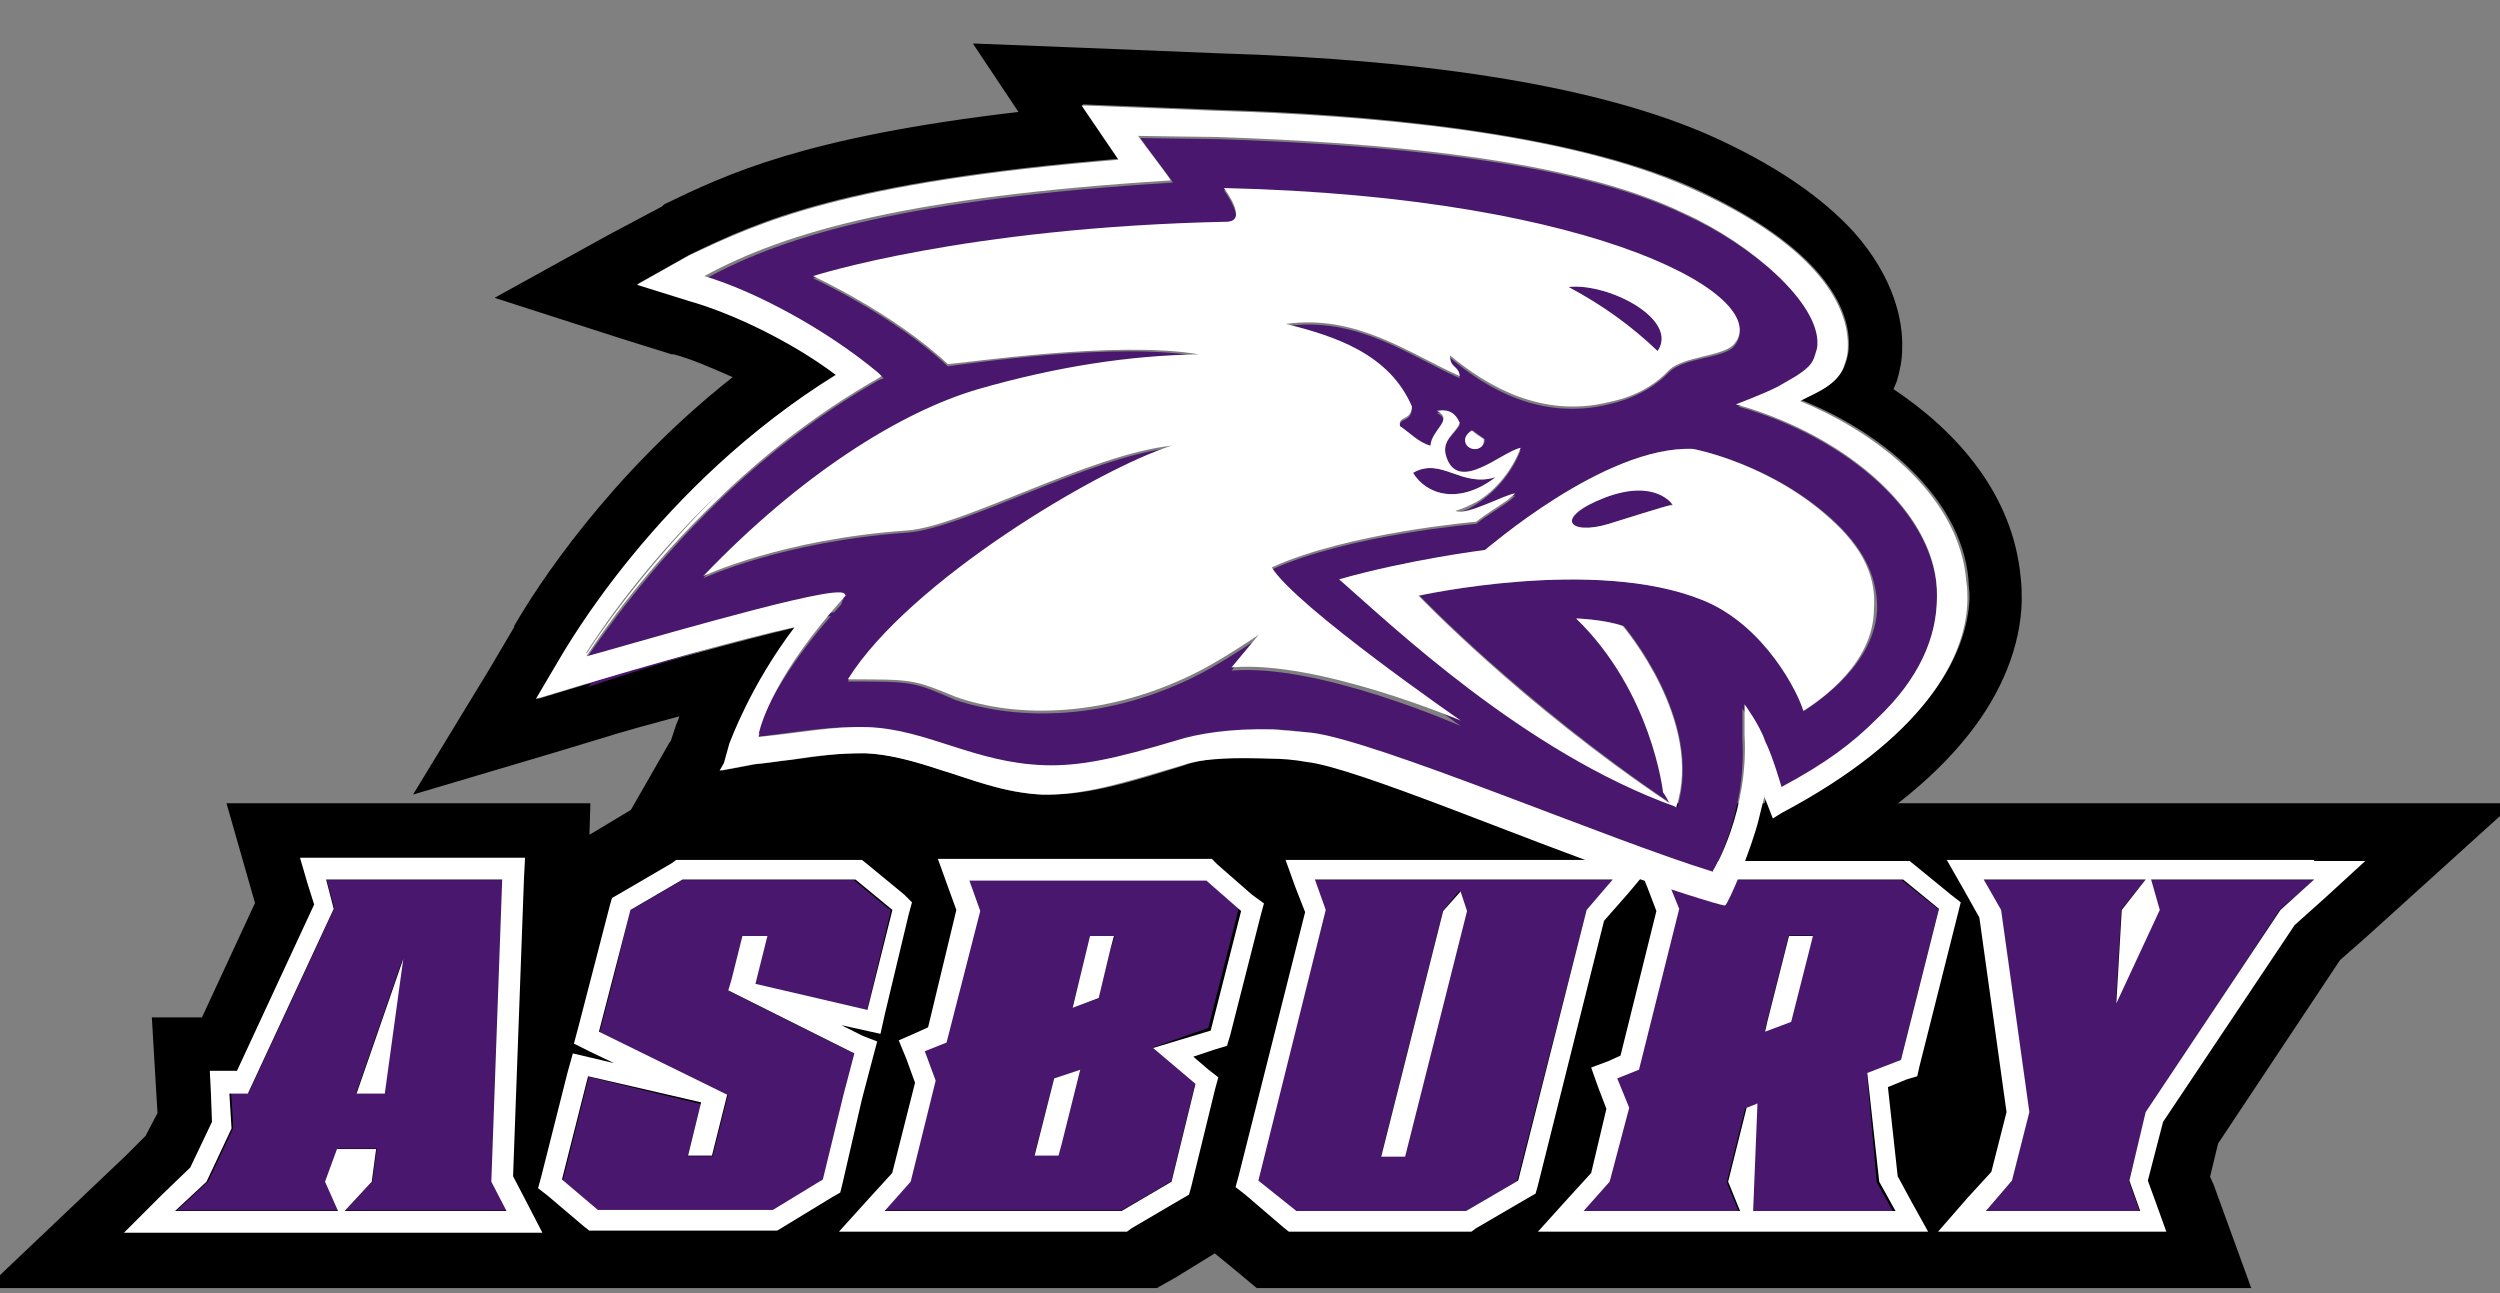 <?xml version="1.0" encoding="utf-8"?>
<!-- Generator: Adobe Illustrator 23.0.3, SVG Export Plug-In . SVG Version: 6.00 Build 0)  -->
<svg version="1.1" id="Layer_1" xmlns="http://www.w3.org/2000/svg" xmlns:xlink="http://www.w3.org/1999/xlink" x="0px" y="0px"
	 viewBox="0 0 230 119" style="enable-background:new 0 0 230 119;" xml:space="preserve">
<rect x="0" y="0" width="230" height="119" fill="#808080" stroke="none"/>
<style type="text/css">
	.st0{stroke:#000000;}
	.st1{fill:#49176D;}
	.st2{fill:#FFFFFF;}
	.st3{fill:none;}
</style>
<title>logos/Asbury_Eagle</title>
<desc>Created with Sketch.</desc>
<g>
	<g>
		<path id="Shape" d="M99.6,9.6l12.5,0.5c13.6,0.4,31.9,2,43.5,7.1c11,5,14.6,10.4,14.5,14.6c0,0.5-0.1,1-0.3,1.6
			c-0.6,2-2.9,2.8-3.9,3.3c-0.1,0-0.2,0.1-0.2,0.1c7.1,2.8,14.7,8.8,15.4,16.5c0,0.5,0.1,1.1,0.1,1.7c-0.2,5.4-4.1,12.7-17.1,19.6
			l-0.8,0.5l-0.7-1.8l-0.1-0.2c0-0.1,0-0.1,0-0.1l0,0.1l0,0.1c0,0.2-0.2,0.8-0.5,2.1c-0.7,2.8-2.9,7.8-3.1,7.9l0,0
			c-0.4,0-6.3-1.9-9-2.8c-9.6-3.4-25-9.9-29.5-10.4c-1.1-0.1-2.2-0.2-3.3-0.3c-0.7,0-1.5,0-2.2,0c-2.2,0-4.4,0.1-5.9,0.7
			c-5.1,1.6-8.7,2.7-12.5,2.7c-0.2,0-0.3,0-0.5,0c-3.6-0.1-6.7-1.4-9.4-2.3c-2.3-0.7-4.6-1.4-6.8-1.5h-0.1c-0.2,0-0.4,0-0.7,0
			c-2,0-3.8,0.3-6.1,0.6c-1,0.1-2.1,0.3-3.3,0.4l-3.2,0.6l0.4-0.7l0.5-1.8c0-0.2,1.8-5.3,6-10.7c-5.1,1.2-13.7,3.6-19.5,5.3
			l-4.3,1.3l2.3-3.9c0.4-0.7,9-15.9,25.2-26c-4.1-3.1-9.6-5.7-13.5-6.8l-4.8-1.5l4.8-2.7c6.4-3.1,14.2-6.7,39.5-8.8L99.6,9.6
			L99.6,9.6z M161.7,36.7C161.7,36.7,161.7,36.7,161.7,36.7L161.7,36.7C161.7,36.7,161.7,36.7,161.7,36.7L161.7,36.7z M161.8,36.8
			C161.8,36.8,161.8,36.8,161.8,36.8C161.8,36.8,161.7,36.8,161.8,36.8C161.7,36.8,161.8,36.8,161.8,36.8L161.8,36.8z M89.5,4
			l4.2,6.3C74,12.6,66.9,16,61.1,18.8L61,18.9l-0.1,0.1L56,21.6l-10.5,5.8L57,31.1l4.8,1.5l0.1,0l0.1,0c1.5,0.4,3.4,1.2,5.4,2.1
			c-11.4,9-18.1,19.4-20.1,22.9l0,0.1l0,0l-2.3,3.9L38,73.1l12.8-3.8l4.3-1.3c2.2-0.7,4.8-1.4,7.4-2.1c-0.1,0.4-0.3,0.7-0.4,1.1l0,0
			l-0.4,1.2l-0.1,0.1l-5.5,9.6l10.9-1.9l3-0.5c1.1-0.1,2.2-0.3,3.1-0.4h0.1h0.1c2.2-0.3,3.7-0.5,5.3-0.5c0.2,0,0.3,0,0.5,0h0.1
			c1.5,0,3.4,0.7,5.3,1.3c0.5,0.2,0.9,0.3,1.5,0.5c2.5,0.8,5.6,1.9,9.3,2c0.2,0,0.5,0,0.7,0c4.3,0,8.2-1.2,13.1-2.7l0.9-0.3l0.1,0
			l0.1,0c0.4-0.1,1.5-0.4,4.2-0.4c0.6,0,1.3,0,2.1,0c0.9,0,1.9,0.1,2.8,0.2h0h0c2.3,0.3,11.2,3.7,17.1,5.9c3.9,1.5,7.9,3.1,11.3,4.2
			c1.4,0.5,3.5,1.2,5.5,1.8c3.9,1.3,4.4,1.3,5.2,1.3h0.8l0.7-0.2l0,0c2.6-0.8,3.4-2.9,4.7-6c0.3-0.7,0.7-1.6,1-2.6l0.4-0.2
			c6.6-3.5,11.7-7.5,15.1-11.8c3.1-3.9,4.8-8.2,4.9-12.3c0-0.7,0-1.4-0.1-2.2v0v0c-0.7-7.5-5.7-13.3-11.7-17.3
			c0.1-0.2,0.2-0.5,0.3-0.7l0,0c0.3-1,0.5-2,0.5-3v0v0c0.1-2.5-0.7-6.5-4.4-10.7c-3-3.3-7.4-6.3-13.2-8.9c-9.9-4.4-25.2-7-45.4-7.6
			L99.7,4.4L89.5,4L89.5,4z"/>
		<polygon id="Path" class="st0" points="121,74.4 86.7,74.4 87.4,74.4 59.2,74.4 57.7,75.3 53.7,77.7 53.8,74.4 21.5,74.4 
			23.9,82.8 24,83.1 18.9,94.1 14.5,94.1 14.9,100.9 15,102.5 13.8,104.8 11.9,106.7 0,118 106.3,118 107.9,117.1 111.8,114.7 
			114,116.5 115.8,118 206.4,118 203.2,109.2 202.8,108.3 203.6,105 214.9,88 217.4,85.8 230,74.4 120.4,74.4 		"/>
		<g id="Group" transform="translate(15.963, 76.869)">
			<path class="st1" d="M30.3,4.1H14.1l0.7,2.6l-7.9,17H5.3l0.2,3.2l-2.3,4.9l-2.9,2.7h15L14,31.8l1.1-3h3.6l-0.4,3l-2.5,2.7h15
				l-1.4-2.7L30.3,4.1z M19.4,23.7h-2.6l4.3-12.4L19.4,23.7z"/>
			<polygon class="st1" points="62.6,4.1 46.8,4.1 42,6.9 40.6,12.7 39.2,18.1 51,23.9 50.5,25.9 49.6,29.5 48.3,29.5 47.3,29.5 
				48.5,24.7 38.2,22.2 35.8,31.8 39.1,34.6 55.2,34.6 59.8,31.8 61.7,23.9 62.7,20.1 51.1,14.3 51.4,13.3 52.4,9.3 53.5,9.3 
				54.6,9.3 53.5,13.7 63.8,16.1 66,6.9 			"/>
			<path class="st1" d="M94.9,4H73.1l1,2.8L71.1,19l-2,0.8l1,2.7l-2.3,9.3l-2.4,2.7h21.8l4.6-2.7l2.2-9l-3.9-3.3l5.1-1.8l2.8-11
				L94.9,4z M81.7,28.3l-0.3,1.1h-2.2l1.8-7l2.4-0.8L81.7,28.3z M86.2,10.4L85.1,15l-2.4,0.8l1.7-6.5h2.2L86.2,10.4z"/>
			<path class="st1" d="M130,6.9l2.4-2.8H105l1,2.8l-6.3,24.9l3.5,2.8h15.6l4.8-2.8L130,6.9z M113.3,29.5h-1.2h-1l5.7-22.6l1.5-1.8
				l0.7,1.8L113.3,29.5z"/>
			<path class="st1" d="M155.8,21.9l3.1-1.2l3.5-13.9L159,4.1h-21.7l1,2.7l-3.7,14.8l-2,0.8l1.1,2.7l-1.7,6.8l-2.4,2.7H144l-1.1-2.7
				l1.7-6.8l1-0.4l-0.4,9.9h13l-1.5-2.7L155.8,21.9z M150.5,10.4l-1.7,6.7l-2.4,0.8l0.2-0.8l2-7.9h2.2L150.5,10.4z"/>
			<polygon class="st1" points="196.9,4.1 181.9,4.1 182.7,6.8 178.7,15.4 179.2,6.8 181.4,4.1 166.5,4.1 168.1,6.8 170.7,25.5 
				169.1,31.8 166.7,34.6 180.9,34.6 179.9,31.8 181.5,25.5 193.8,6.8 			"/>
		</g>
		<g transform="translate(11.402, 74.914)">
			<g>
				<path class="st2" d="M37,35.6l-1.2-2.3l1-27.3l0.1-2h-2H18.7h-2.5l0.7,2.4l0.6,1.9l-7.1,15.3H9.9h-2l0.1,2l0.1,2.7l-2,4.2
					l-2.6,2.5L0,38.5h4.8h15h2.9h12.6h3.2L37,35.6z M20.3,36.5l2.5-2.7l0.4-3h-3.6l-1.1,3l1.2,2.7h-15l2.9-2.7l2.3-4.9l-0.2-3.2h1.7
					l7.9-17L18.6,6h16.2l-1,27.8l1.4,2.7H20.3L20.3,36.5z"/>
				<polygon class="st2" points="24,25.7 25.7,13.3 21.4,25.7 				"/>
			</g>
			<path class="st2" d="M71.8,7.4l-3.4-2.8l-0.5-0.4h-0.7H51.3h-0.5l-0.4,0.3l-4.8,2.8l-0.7,0.4l-0.2,0.7l-1.5,5.8l-1.4,5.4
				l-0.4,1.5l1.4,0.7l2.3,1.1l-2.1-0.5L41.3,22l-0.5,1.8l-2.4,9.5l-0.3,1.1l0.9,0.7l3.3,2.8l0.5,0.4h0.7h16.1h0.5l0.5-0.3l4.6-2.8
				l0.7-0.4l0.2-0.8l1.8-7.8l1-3.8l0.4-1.5L68,20.4l-2-1l1.8,0.4l1.8,0.4l0.4-1.8l2.2-9.2l0.3-1.1L71.8,7.4z M58.1,15.6l1.1-4.4H58
				h-1.1l-1,4l-0.3,1l11.6,5.8l-1,3.8l-1.9,7.8l-4.6,2.8H43.6l-3.3-2.8l2.4-9.5l10.4,2.4l-1.2,4.9h1h1.2l0.9-3.6l0.5-2l-11.8-5.8
				l1.4-5.4l1.5-5.8L51.4,6h15.9l3.4,2.8L68.4,18L58.1,15.6z"/>
			<g transform="translate(65.482, 0)">
				<path class="st2" d="M38.3,7.4l-3.2-2.8l-0.5-0.5h-0.7H12.2H9.4l0.9,2.5l0.8,2.2L8.5,19.6l-1.1,0.5l-1.6,0.7l0.7,1.7l0.8,2.2
					L5.2,33l-2.1,2.3l-2.8,3.1h4.2h21.8h0.5l0.4-0.3l4.6-2.7l0.7-0.4l0.2-0.7l2.2-9l0.3-1.1l-0.9-0.7l-1.4-1.2l2.1-0.7l1-0.3l0.3-1
					l2.8-11l0.3-1.1L38.3,7.4z M29.2,21.5l3.9,3.3l-2.2,9l-4.6,2.7H4.5l2.4-2.7l2.3-9.3l-1-2.7l2-0.8l3.1-12.1l-1-2.8h21.8l3.2,2.8
					l-2.8,11L29.2,21.5z"/>
				<polygon class="st2" points="21.8,17.8 24.2,16.9 25.3,12.3 25.6,11.2 23.4,11.2 				"/>
				<polygon class="st2" points="18.3,31.4 20.5,31.4 20.8,30.3 22.5,23.5 20.1,24.3 				"/>
			</g>
			<g transform="translate(101.969, 0)">
				<path class="st2" d="M35,4.2H7.6H4.9l0.9,2.5L6.7,9L0.6,33.2l-0.3,1.1l0.9,0.7L4.7,38l0.5,0.4h0.7h15.6H22l0.4-0.3l4.8-2.8
					l0.7-0.4l0.2-0.7l6.1-24.4l2.2-2.5L39,4.2H35L35,4.2z M5.9,36.5l-3.5-2.8L8.6,8.8L7.6,6H35l-2.4,2.8l-6.3,24.9l-4.8,2.8H5.9z"/>
				<polygon class="st2" points="19.4,8.9 13.7,31.5 14.8,31.5 15.9,31.5 21.6,8.9 21,7.1 				"/>
			</g>
			<g transform="translate(129.986, 0)">
				<path class="st2" d="M35,24.1l0.2-0.9l3.5-13.9L39,8.1l-0.9-0.7l-3.3-2.7l-0.5-0.4h-0.7H11.9H9.2l1,2.5L11,8.9L7.7,22.2
					l-1.1,0.5L5,23.3L5.6,25l0.8,2.1L5,33l-2.1,2.3l-2.8,3.1h4.2h14.3h2.7h11.6H36l-1.5-2.7l-1.3-2.4l-0.9-8.2l1.7-0.7L35,24.1z
					 M19.9,36.5l0.4-9.9l-1,0.4l-1.7,6.8l1.1,2.7H4.3l2.4-2.7L8.5,27l-1.1-2.7l2-0.8l3.7-14.8L12,6h21.7L37,8.7l-3.5,13.9l-3.1,1.2
					l1.1,10l1.5,2.7H19.9L19.9,36.5z"/>
				<polygon class="st2" points="21.2,19.1 21,20 23.4,19.1 25.1,12.4 25.4,11.2 23.2,11.2 				"/>
			</g>
			<path class="st2" d="M201.5,4.2h-11.7h-3.8H171h-3.3l1.6,2.8l1.4,2.5l2.5,17.9l-1.4,5.5l-2.2,2.4l-2.7,3.1h4.1h14.2h2.7l-0.9-2.5
				l-0.8-2.2l1.4-5.4l12.1-18.1l2.9-2.6l3.6-3.3H201.5L201.5,4.2z M184.5,33.7l1,2.8h-14.2l2.4-2.8l1.6-6.3l-2.6-18.6l-1.6-2.8H186
				l-2.2,2.8l-0.5,8.6l4-8.6l-0.8-2.8h15l-3.1,2.8L186,27.4L184.5,33.7z"/>
		</g>
		<path class="st1" d="M147.6,45.8c-4.7,1.9-3.3,3.6,0.4,2.4c5.1-1.6,5.8-1.8,5.9-1.8C153.9,46.4,152.3,43.9,147.6,45.8z"/>
		<path class="st1" d="M166.2,33.1c-0.7,0.8-2,1.2-2.8,1.9C164.4,34.5,165.4,34,166.2,33.1z"/>
		<path class="st1" d="M77.2,56.3L77.2,56.3c-2.7,0-18.8,5.2-22.8,6.5c-0.1,0.2-0.2,0.3-0.3,0.4c3.6-1.2,20.3-6.6,23.1-6.6l0,0
			c0.2,0,0.5,0,0.6,0.3c0-0.1,0-0.1,0-0.2C77.8,56.3,77.5,56.3,77.2,56.3z"/>
		<path class="st1" d="M144.3,26.4c3.1,1.8,5.8,3.6,8.2,5.9C154.5,29.4,148,26,144.3,26.4z"/>
		<path class="st1" d="M137.6,43.9c-3.1,1-5-1.9-7.6-0.4C131.2,45.5,134.2,46.5,137.6,43.9z"/>
		<path class="st1" d="M159.9,37.4c0,0,2.4-0.8,3.8-1.6h0c0.8-0.7,2.1-1.1,2.9-1.9c0.3-0.3,0.5-0.6,0.6-1.1c0.1-0.3,0.2-0.7,0.2-0.9
			c0.2-3.8-6.1-9.3-12.3-12.1c-10.5-5.1-28.3-6.5-43-7h0c-1.1,0-7.2-0.1-7.2-0.1c0.4,0.6,3.1,4.1,3,4.1c-24.1,1.5-35.4,4.7-42.9,8.8
			c4.7,1.4,11.2,4.8,16,8.9l0.3,0.3h0l0,0L80.8,35C75,38.3,70,42.3,66,46.2c-6.3,6.1-10.4,12-12,14.3c4.1-1.2,20.3-5.9,23-5.9l0,0
			c0.2,0,0.6,0,0.6,0.4c0,0.1,0,0.2-0.1,0.2c0,0,0,0.1,0,0.1c0,0.1-0.1,0.2-0.1,0.3c-5.8,6.4-7.4,10.6-7.8,12.2c4-0.5,6.7-1,9.9-0.9
			h0.1c5.3,0.2,9.8,3.3,16.2,3.5h0c3.4,0.1,6.6-0.6,12.2-2.3c1.8-0.6,4.9-1.1,8.8-1c1.1,0,2.3,0.1,3.5,0.3c6,0.7,27.5,9.8,37,12.8
			c0,0,0,0,0,0c-9.5-2.9-31-12.1-37-12.8c-1.2-0.1-2.4-0.2-3.5-0.3c-3.9-0.1-6.9,0.4-8.8,1c-5.7,1.7-8.9,2.4-12.2,2.3h0
			C89.5,70.3,85,67.2,79.7,67h-0.1c-3.3-0.1-5.9,0.5-9.9,0.9c0,0.1-0.1,0.2-0.1,0.3c4-0.5,6.7-1,10-0.9h0.1
			c5.3,0.2,9.8,3.3,16.2,3.5h0c3.4,0.1,6.6-0.6,12.2-2.3c1.8-0.6,4.9-1.1,8.8-1c1.1,0,2.3,0.1,3.5,0.3c6,0.7,27.5,9.8,37,12.8
			c0,0,0,0,0,0c0,0,0,0,0-0.1c0.1-0.1,3.3-5.5,2.9-12.5l0-2.8c0,0,1.4,1.9,1.9,3.4c0.7,1.4,1.5,4.2,1.5,4.2c4.1-2.2,6.5-4.1,8.8-6.3
			c3.9-3.8,5.6-7.6,5.7-11.1C178.6,47.5,169.9,40.2,159.9,37.4z M113.3,61.7l2.5-3c0,0-3.1,2.1-5.2,3.2c-8.6,4.5-17,4.4-22.7,2.5
			C84,62.7,84,62.7,78,62.7c5.6-9,23.1-19.4,29.8-21.5c-7.5,0.8-19.1,7.4-24.3,7.8c-11.5,0.8-18.8,4.2-18.8,4.2
			c8.9-9.3,18-15.1,25.3-17.2c7.2-2.1,14-3.1,20.3-3.2c-7.4-1.4-21.5,0.7-23.1,0.9c-5-4.7-12.4-8.1-12.4-8.1s13.8-4.6,38.1-5
			c2,0-0.3-3.1-0.3-3.1c34.9,0.8,51,10.3,46.8,14.5c-1.2,1-4.4,0.9-5.8,2.2c-2.3,2.4-5.3,2.9-5.6,3c-6.2,1.5-11.2-1.4-14.6-4.3
			c-0.1,1.2,0.8,0.9,0.9,1.9c-4.7-2.1-9.4-5.7-16-4.8c4.4,1.1,9.5,2.8,11.6,7.6c-0.1,1.4-1.3,0.7-1.1,1.8c1,0.6,1.7,1.4,2.8,1.8
			c0.1-1.5,2.2-2.4,0.6-3.2c1-0.2,1.8,0.2,2.1,1.1c-0.5,0.9-1.7,1.5-1.3,2.9c1,3.8,5.2-0.3,6.9-0.6c-0.7,1.9-2.2,3.8-4.1,5
			c-0.6,0.4-1.2,0.7-1.9,0.8c1,0.6,4.7-1.6,5.5-1.6c-0.2,0.2-0.4,0.4-0.7,0.6c-1,0.7-2,1.3-2.9,2c0,0-11.8,1-18.8,4.2
			c2.2,3.6,17.4,14.4,17.4,14.4S121.3,61,113.3,61.7z M136.6,40.6c-0.1,0.5-0.6,0.7-1,0.7s-0.8-0.5-0.7-1c0.1-0.3,0.3-0.6,0.6-0.7
			c0.4,0.3,0.8,0.6,1.1,0.8C136.6,40.5,136.6,40.6,136.6,40.6z M166,65.4c-0.4-1.4-3.5-7.8-9.3-10.2c-9.8-4-26.1-0.4-26.1-0.4
			s9.5,9.9,23.1,19.1c-0.1-0.2-0.5-0.9-0.6-1c0,0-1-9.2-8-16c0,0,2.6,0.1,4.3,0.7c0,0,7.4,8.7,4.9,16.7c0,0,0,0,0,0v0l-0.1-0.1
			c-13.9-5.1-26.2-16.9-30.9-20.9c6.3-1.8,13.3-2.6,13.4-2.7s10.9-9.6,19.1-9.3c0,0,7.5,1.4,13.2,6.9c2.7,2.6,3.7,5.1,3.7,7.8
			C172.5,61,167.6,64.3,166,65.4z"/>
		<path class="st3" d="M80.2,66.3c5.3,0,9.9,3,16.3,3h0c3.4,0,6.6-0.8,12.2-2.7c1.8-0.7,4.8-1.3,8.7-1.3c1.1,0,2.3,0.1,3.5,0.2
			c6.1,0.6,27.8,9.1,37.4,11.7c0,0,0,0,0,0c-9.6-2.7-31.3-11.1-37.4-11.7c-1.2-0.1-2.4-0.2-3.5-0.2c-3.9,0-6.9,0.6-8.7,1.3
			c-5.6,1.9-8.8,2.7-12.2,2.7h0C90.2,69.3,85.6,66.3,80.2,66.3L80.2,66.3c-3.3,0-6,0.6-10,1.2c0,0,0,0,0,0
			C74.2,66.9,76.9,66.3,80.2,66.3L80.2,66.3z"/>
		<path class="st3" d="M77.9,56.7c-0.1-0.5-0.4-0.4-0.6-0.4l0,0c-2.7,0-18.8,5.2-22.8,6.5c0,0,0,0,0,0c4.1-1.3,20.1-6.5,22.8-6.5
			l0,0C77.5,56.3,77.8,56.3,77.9,56.7c0,0.1,0,0.2-0.1,0.2l0,0C77.9,56.9,77.9,56.8,77.9,56.7z"/>
		<path class="st3" d="M163.4,35c0.8-0.7,2.1-1.1,2.8-1.9C165.4,33.9,164.2,34.3,163.4,35C163.3,35,163.4,35,163.4,35z"/>
		<path class="st3" d="M80.8,34.5c-4.8-4-11.3-7.5-16-8.9c0,0,0,0,0,0C69.5,27,76,30.4,80.8,34.5l0.3,0.3h0L80.8,34.5z"/>
		<path class="st2" d="M163,63.4L163,63.4C163,63.2,163,63.4,163,63.4z"/>
		<path class="st2" d="M165.6,36.9c0.1,0,0.1-0.1,0.2-0.1c1.1-0.6,3.4-1.4,3.9-3.3c0.2-0.5,0.3-1,0.3-1.6c0.1-4.2-3.5-9.7-14.5-14.6
			c-11.6-5.2-29.9-6.7-43.5-7.1L99.5,9.7l3.4,5c-25.4,2.1-33.1,5.8-39.5,8.8l-4.8,2.7l4.8,1.5c3.9,1.1,9.4,3.7,13.5,6.8
			C60.5,44.6,52,59.8,51.6,60.4l-2.3,3.9l4.3-1.3c5.8-1.7,14.4-4.2,19.5-5.3c-4.1,5.4-5.9,10.5-6,10.7l-0.5,1.8l-0.4,0.7l3.2-0.6
			c1.2-0.1,2.3-0.3,3.3-0.4c2.5-0.4,4.5-0.6,6.8-0.6h0.1c2.2,0.1,4.4,0.7,6.8,1.5c2.7,0.8,5.8,2.1,9.4,2.3c3.9,0.1,7.6-1.1,13-2.7
			c2-0.7,5-0.7,8.1-0.6c1.1,0,2.2,0.1,3.3,0.3c4.5,0.5,19.9,7.1,29.5,10.4c2.7,0.9,8.8,2.9,9,2.8c0.3-0.1,2.4-5.1,3.1-7.9
			c0.3-1.3,0.5-1.9,0.5-2.1l0-0.1c0,0,0.1-0.2,0,0.1l0.1,0.2l0.7,1.8l0.8-0.5c13-6.9,17-14.2,17.1-19.6c0-0.6,0-1.1-0.1-1.7
			C180.3,45.7,172.7,39.8,165.6,36.9z M172.7,66.1c-2.3,2.3-4.7,4.1-8.8,6.3c0,0-0.8-2.8-1.5-4.2c-0.5-1.5-1.9-3.4-1.9-3.4l0,2.8
			c0.4,7-2.8,12.4-2.9,12.5c0,0,0,0,0,0.1c0,0,0,0,0,0c-9.5-2.9-31-12.1-37-12.8c-1.2-0.1-2.4-0.2-3.5-0.3c-3.9-0.1-6.9,0.4-8.8,1
			c-5.7,1.7-8.9,2.4-12.2,2.3h0c-6.4-0.2-10.8-3.3-16.2-3.5h-0.1c-3.3-0.1-5.9,0.5-10,0.9c0-0.1,0-0.2,0.1-0.3c0,0,0,0-0.1,0
			c0.3-1.2,1.6-5.6,7.9-12.6c0,0,0.1-0.1,0.1-0.1c-0.1-0.3-0.4-0.3-0.6-0.3l0,0c-2.8-0.1-19.6,4.9-23.3,5.9c0.1-0.1,0.2-0.3,0.3-0.4
			c-0.1,0-0.2,0.1-0.3,0.1c1.2-1.9,5.4-8.2,12.2-14.7C59.2,52.3,55,58.5,53.8,60.4c0.1,0,0.2,0,0.2-0.1c1.5-2.3,5.6-8.2,12-14.3
			c4-3.9,9-7.9,14.8-11.2l0.3-0.2l0,0l-0.3-0.3c-4.8-4-11.3-7.5-16-8.9c0,0,0,0,0,0c7.5-4.1,18.8-7.3,42.9-8.8c0.1,0-2.6-3.5-3-4.1
			c0,0,6.2,0.1,7.2,0.1h0c14.6,0.5,32.5,1.9,43,7c6.2,2.8,12.5,8.3,12.3,12.1c0,0.3-0.1,0.6-0.2,0.9c-0.1,0.4-0.3,0.8-0.6,1.1
			c-0.8,0.8-1.9,1.3-2.9,1.9c-0.1,0.1-0.1,0.1-0.2,0.2c0.1-0.1,0.1-0.1,0.2-0.2h0c-1.4,0.7-3.8,1.6-3.8,1.6
			c10.1,2.8,18.7,10.1,18.5,17.7C178.2,58.6,176.6,62.4,172.7,66.1z M161.8,36.8C161.8,36.8,161.7,36.8,161.8,36.8
			C161.7,36.8,161.8,36.8,161.8,36.8z M161.7,36.7C161.7,36.7,161.7,36.7,161.7,36.7C161.7,36.7,161.7,36.7,161.7,36.7z"/>
		<path class="st2" d="M163.2,35.2c0.1-0.1,0.1-0.1,0.2-0.2l0,0C163.3,35.1,163.2,35.2,163.2,35.2z"/>
		<path class="st2" d="M161.5,36.1C161.5,36.1,161.5,36.1,161.5,36.1C161.5,36.1,161.5,36.1,161.5,36.1z"/>
		<path class="st2" d="M161.4,36C161.4,36,161.4,36.1,161.4,36C161.4,36.1,161.4,36,161.4,36z"/>
		<path class="st2" d="M117,52.2c7-3.2,18.8-4.2,18.8-4.2c0.9-0.7,1.9-1.3,2.9-2c0.2-0.2,0.5-0.4,0.7-0.6c-0.8,0-4.5,2.1-5.5,1.6
			c0.7-0.2,1.3-0.5,1.9-0.8c1.9-1.1,3.4-3.1,4.1-5c-1.7,0.3-5.9,4.4-6.9,0.6c-0.3-1.4,0.9-1.9,1.3-2.9c-0.4-0.9-1-1.3-2.1-1.1
			c1.6,0.8-0.5,1.7-0.6,3.2c-1.1-0.3-1.9-1.2-2.8-1.8c-0.2-1,1-0.4,1.1-1.8c-2.1-4.9-7.2-6.5-11.6-7.6c6.5-0.9,11.3,2.7,16,4.8
			c-0.1-1-0.9-0.7-0.9-1.9c3.4,2.8,8.4,5.8,14.6,4.3c0.3-0.1,3.3-0.5,5.6-3c1.4-1.2,4.6-1.2,5.8-2.2c4.2-4.2-11.9-13.7-46.8-14.5
			c0,0,2.3,3,0.3,3.1c-24.2,0.5-38.1,5-38.1,5s7.4,3.4,12.4,8.1c1.6-0.1,15.6-2.2,23.1-0.9c-6.3,0.1-13,1.1-20.3,3.2
			c-7.2,2.1-16.4,7.9-25.3,17.2c0,0,7.2-3.4,18.8-4.2c5.1-0.4,16.8-7,24.3-7.8c-6.7,2.1-24.2,12.5-29.8,21.5c6,0,6,0,9.9,1.6
			c5.6,2,14.1,2,22.7-2.5c2.1-1.1,5.2-3.2,5.2-3.2l-2.5,3c7.9-0.7,21.1,4.9,21.1,4.9S119.2,55.8,117,52.2z M137.6,43.9
			c-3.4,2.6-6.4,1.6-7.6-0.4C132.6,42,134.4,44.9,137.6,43.9z M152.5,32.3c-2.4-2.3-5-4.2-8.2-5.9C148,26,154.5,29.4,152.5,32.3z"/>
		<path class="st2" d="M134.8,40.3c-0.1,0.5,0.2,0.9,0.7,1c0.5,0.1,1-0.2,1-0.7c0-0.1,0-0.1,0-0.2c-0.4-0.3-0.8-0.5-1.1-0.8
			C135.1,39.8,134.9,40,134.8,40.3z"/>
		<path class="st2" d="M168.9,48.2c-5.7-5.5-13.1-6.9-13.2-6.9c-8.1-0.3-19,9.3-19.1,9.3c-0.1,0-7.1,0.9-13.4,2.7
			c4.7,4.1,17,15.9,30.9,20.9l0.1,0.1c0,0,0,0,0,0c0,0,0,0,0,0c2.6-7.9-4.9-16.7-4.9-16.7c-1.6-0.6-4.3-0.7-4.3-0.7c7,6.8,8,16,8,16
			c0.1,0.1,0.5,0.8,0.6,1c-13.6-9.1-23.1-19.1-23.1-19.1s16.2-3.6,26.1,0.4c5.8,2.3,8.9,8.7,9.3,10.2c1.6-1,6.5-4.4,6.5-9.4
			C172.6,53.3,171.6,50.8,168.9,48.2z M148,48.2c-3.7,1.1-5.1-0.6-0.4-2.4c4.7-1.8,6.3,0.6,6.3,0.7C153.8,46.4,153.1,46.6,148,48.2z
			"/>
	</g>
</g>
</svg>
